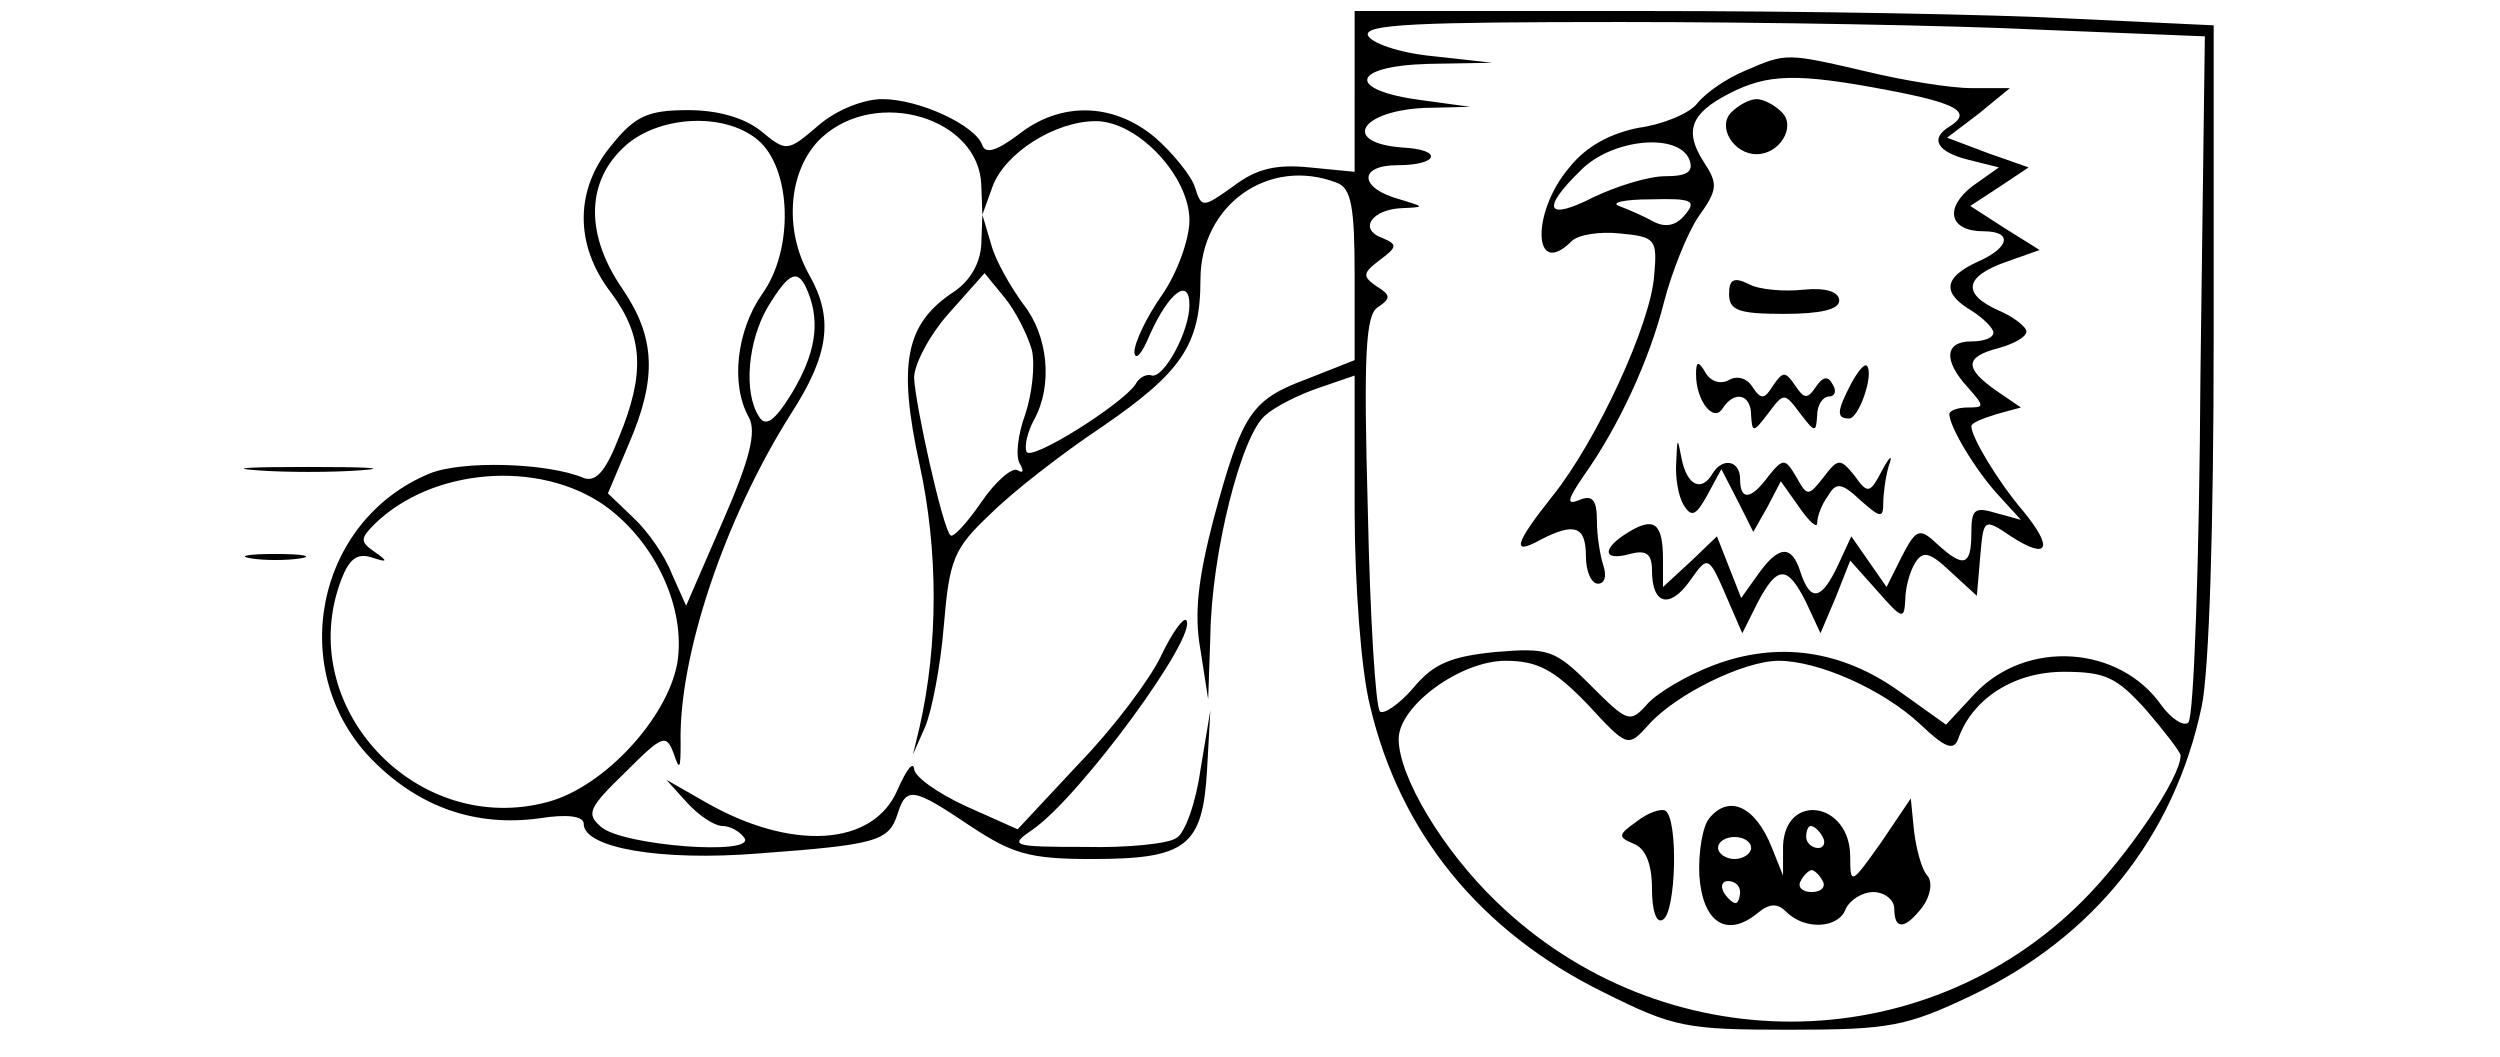 <?xml version="1.0" encoding="UTF-8" standalone="no"?>
<svg xmlns="http://www.w3.org/2000/svg" version="1.0" width="227pt" height="96pt" viewBox="0 0 227 96" preserveAspectRatio="xMidYMid meet">
  <g transform="translate(0,96) scale(0.1,-0.1)" fill="#000000" stroke="none">
    <path d="M1230 877 l0 -73 -41 4 c-30 3 -48 -1 -69 -17 -28 -20 -29 -20 -35 -1 -3 10 -20 31 -36 45 -38 32 -86 33 -124 3 -20 -15 -30 -18 -33 -10 -6 18 -57 42 -91 42 -17 0 -42 -10 -58 -24 -28 -24 -29 -24 -52 -5 -15 12 -39 19 -66 19 -36 0 -48 -5 -69 -31 -34 -40 -35 -91 -1 -135 29 -39 31 -73 7 -131 -12 -31 -21 -41 -32 -37 -33 14 -111 16 -140 4 -104 -43 -131 -181 -51 -261 42 -42 93 -60 151 -52 25 4 40 2 40 -5 0 -22 70 -34 158 -27 108 8 119 11 127 36 8 25 14 24 66 -11 38 -25 53 -30 110 -30 86 0 101 11 105 81 l3 54 -9 -54 c-4 -29 -14 -58 -22 -62 -7 -5 -44 -9 -83 -8 -67 0 -69 1 -47 16 43 30 151 177 139 190 -3 2 -13 -12 -23 -33 -10 -21 -43 -65 -74 -97 l-56 -60 -47 21 c-26 12 -47 27 -47 34 -1 7 -7 -1 -15 -19 -22 -52 -97 -56 -175 -11 l-35 20 19 -21 c11 -12 25 -21 32 -21 7 0 16 -5 20 -11 10 -16 -110 -7 -130 10 -14 12 -12 17 22 50 34 34 37 35 44 16 5 -15 6 -13 6 10 -2 79 40 204 100 299 35 54 39 87 17 126 -24 42 -19 97 11 125 50 46 143 18 145 -43 l1 -27 9 25 c11 31 57 60 94 60 38 0 85 -50 85 -90 0 -17 -11 -48 -25 -68 -14 -20 -25 -43 -25 -52 1 -8 7 -1 14 16 17 38 36 53 36 27 0 -24 -23 -66 -34 -64 -5 2 -12 -2 -15 -8 -12 -18 -96 -71 -99 -61 -2 5 1 18 7 29 17 31 13 76 -10 105 -11 15 -25 39 -29 54 l-8 27 -1 -27 c-1 -17 -10 -33 -25 -43 -44 -29 -51 -65 -31 -157 17 -78 17 -163 0 -238 l-6 -25 11 25 c6 14 14 55 17 92 5 60 9 70 42 101 20 20 65 55 101 79 73 50 90 75 90 134 0 68 62 112 124 88 13 -5 16 -22 16 -84 l0 -77 -43 -17 c-51 -19 -59 -31 -85 -127 -14 -54 -18 -86 -12 -119 l7 -45 2 58 c1 74 28 182 50 200 9 8 31 19 49 25 l32 11 0 -122 c0 -67 6 -147 14 -178 27 -115 100 -205 212 -260 64 -32 75 -34 169 -34 91 0 106 3 165 31 111 53 184 144 209 262 7 32 11 165 11 336 l0 283 -127 6 c-71 4 -246 7 -390 7 l-263 0 0 -73z m623 56 l149 -6 -4 -308 c-1 -169 -6 -311 -11 -315 -4 -4 -15 3 -24 15 -38 55 -123 61 -170 11 l-26 -28 -42 30 c-53 38 -111 46 -169 24 -24 -9 -51 -25 -60 -35 -16 -18 -18 -17 -52 17 -32 32 -38 34 -86 30 -41 -4 -57 -11 -75 -33 -13 -15 -27 -24 -30 -21 -4 4 -9 86 -11 182 -4 142 -2 178 9 185 12 8 12 11 -1 19 -13 9 -13 12 3 24 16 12 16 14 2 20 -22 8 -9 26 18 27 21 1 21 1 -2 8 -37 10 -38 31 -2 31 37 0 42 14 5 16 -56 4 -40 33 19 36 l42 1 -44 6 c-69 9 -65 31 6 33 l58 1 -54 6 c-31 3 -56 12 -59 19 -3 10 45 12 230 12 128 0 300 -3 381 -7z m-1165 -100 c31 -26 33 -100 4 -140 -23 -33 -29 -82 -12 -112 7 -13 1 -38 -24 -95 l-33 -76 -13 29 c-6 16 -22 39 -35 51 l-23 22 19 45 c26 60 24 97 -6 141 -33 48 -33 95 0 127 30 30 92 34 123 8z m46 -139 c11 -28 6 -56 -15 -91 -16 -26 -24 -31 -30 -21 -14 22 -10 68 8 99 20 33 28 36 37 13z m203 -52 c3 -14 0 -40 -6 -58 -7 -19 -9 -39 -5 -45 4 -7 3 -9 -2 -6 -5 3 -20 -10 -33 -29 -13 -19 -26 -33 -28 -30 -7 6 -32 119 -33 143 0 12 14 39 32 59 l32 36 18 -22 c10 -12 21 -34 25 -48z m-388 -141 c46 -33 74 -93 66 -143 -9 -50 -66 -112 -117 -126 -120 -33 -232 87 -188 202 7 18 14 24 27 20 15 -5 16 -4 3 5 -13 9 -13 12 0 25 52 51 149 59 209 17z m892 -180 c37 -40 37 -40 56 -19 25 28 87 58 118 58 36 0 95 -26 129 -58 22 -21 30 -24 34 -13 13 37 51 61 96 61 38 0 48 -5 75 -35 17 -20 31 -38 31 -41 0 -20 -48 -91 -89 -132 -146 -146 -382 -146 -532 -1 -49 47 -89 114 -89 148 0 30 56 71 97 71 29 0 44 -8 74 -39z"></path>
    <path d="M1585 896 c-17 -7 -36 -20 -44 -30 -7 -9 -31 -19 -53 -22 -25 -5 -47 -16 -63 -36 -35 -41 -33 -102 2 -67 6 6 26 9 44 7 32 -3 34 -5 31 -38 -3 -44 -52 -150 -92 -200 -35 -44 -38 -55 -11 -40 31 16 41 12 41 -15 0 -14 5 -25 11 -25 6 0 8 7 5 16 -3 9 -6 27 -6 41 0 19 -4 24 -16 19 -12 -5 -11 0 4 22 32 45 60 106 73 158 7 27 21 62 31 77 18 25 18 30 5 50 -18 28 -12 44 23 62 35 18 61 19 145 3 63 -12 76 -20 55 -33 -18 -11 -11 -23 17 -30 l28 -7 -24 -17 c-26 -20 -21 -41 10 -41 27 0 24 -15 -6 -28 -30 -14 -32 -28 -5 -44 11 -7 20 -16 20 -20 0 -5 -9 -8 -20 -8 -24 0 -26 -17 -3 -42 15 -17 15 -18 0 -18 -10 0 -17 -3 -17 -6 0 -11 23 -50 44 -73 l21 -23 -22 6 c-20 6 -23 4 -23 -18 0 -30 -7 -32 -31 -10 -16 15 -19 14 -32 -11 l-14 -28 -16 23 -16 23 -12 -26 c-15 -32 -25 -34 -34 -7 -8 26 -20 25 -39 -2 l-15 -21 -11 28 -11 28 -24 -23 -25 -23 0 25 c0 33 -8 39 -31 25 -25 -15 -24 -27 1 -20 15 4 20 0 20 -15 0 -31 16 -35 34 -10 17 24 17 25 35 -17 l13 -30 14 28 c18 34 27 34 44 0 l13 -28 14 33 13 33 25 -28 c22 -25 24 -26 25 -8 0 11 4 26 9 34 7 11 13 10 32 -8 l24 -22 3 35 c3 35 3 36 28 19 34 -22 39 -11 11 23 -23 27 -47 67 -47 77 0 3 10 7 23 11 l22 6 -22 15 c-30 21 -29 31 2 39 14 4 25 10 25 15 0 4 -11 13 -25 19 -34 15 -31 31 6 44 l31 11 -32 20 -31 20 26 17 27 18 -37 13 -37 14 29 22 28 23 -35 0 c-19 0 -62 7 -95 15 -73 17 -73 17 -110 1z m-51 -81 c4 -11 -2 -15 -22 -15 -15 0 -44 -9 -65 -19 -43 -22 -48 -11 -12 24 28 29 89 35 99 10z m-4 -50 c-8 -10 -18 -12 -29 -6 -9 5 -23 11 -31 14 -8 3 5 6 29 6 37 1 42 -1 31 -14z"></path>
    <path d="M1572 858 c-13 -13 2 -38 23 -38 21 0 36 25 23 38 -7 7 -17 12 -23 12 -6 0 -16 -5 -23 -12z"></path>
    <path d="M1570 693 c0 -15 9 -18 50 -18 33 0 50 4 50 12 0 8 -12 12 -32 10 -18 -2 -41 0 -50 5 -14 7 -18 4 -18 -9z"></path>
    <path d="M1540 620 c0 -24 16 -44 24 -31 11 17 26 13 26 -6 1 -16 2 -16 15 1 15 20 15 20 30 0 13 -17 14 -17 15 -1 0 9 5 17 11 17 5 0 7 5 3 11 -4 8 -9 7 -15 -2 -8 -12 -11 -11 -19 1 -9 13 -11 13 -20 0 -8 -13 -11 -13 -19 -1 -5 8 -14 10 -21 6 -7 -4 -16 -2 -21 6 -7 12 -9 11 -9 -1z"></path>
    <path d="M1681 612 c-13 -25 -14 -32 -2 -32 9 0 23 41 16 48 -2 2 -8 -5 -14 -16z"></path>
    <path d="M1522 540 c-1 -14 2 -31 7 -39 7 -11 11 -9 21 9 l13 24 15 -29 14 -28 13 23 12 23 17 -24 c9 -13 16 -19 16 -14 0 6 4 17 10 25 7 12 12 12 29 -4 18 -16 21 -17 21 -3 0 8 2 24 5 34 4 11 1 9 -6 -4 -11 -21 -13 -22 -25 -5 -13 16 -15 16 -28 -1 -14 -18 -15 -18 -25 0 -10 17 -12 17 -25 1 -16 -22 -26 -23 -26 -3 0 17 -16 20 -25 5 -10 -17 -23 -11 -28 13 -4 21 -4 20 -5 -3z"></path>
    <path d="M1486 214 c-17 -12 -17 -14 -3 -20 11 -4 17 -18 17 -41 0 -20 4 -32 10 -28 12 7 14 92 2 99 -4 2 -16 -2 -26 -10z"></path>
    <path d="M1552 217 c-6 -7 -10 -31 -9 -52 3 -43 25 -57 53 -34 11 9 18 9 26 1 17 -17 48 -15 54 3 4 8 15 15 25 15 10 0 19 -7 19 -15 0 -20 10 -19 26 2 7 10 9 22 4 28 -5 5 -10 24 -12 40 l-3 30 -27 -40 c-27 -38 -28 -39 -28 -13 0 50 -59 59 -61 10 l0 -27 -10 25 c-15 38 -39 49 -57 27z m103 -17 c3 -5 1 -10 -4 -10 -6 0 -11 5 -11 10 0 6 2 10 4 10 3 0 8 -4 11 -10z m-65 -10 c0 -5 -7 -10 -15 -10 -8 0 -15 5 -15 10 0 6 7 10 15 10 8 0 15 -4 15 -10z m65 -30 c3 -5 -1 -10 -10 -10 -9 0 -13 5 -10 10 3 6 8 10 10 10 2 0 7 -4 10 -10z m-75 -10 c0 -5 -2 -10 -4 -10 -3 0 -8 5 -11 10 -3 6 -1 10 4 10 6 0 11 -4 11 -10z"></path>
    <path d="M233 533 c26 -2 68 -2 95 0 26 2 4 3 -48 3 -52 0 -74 -1 -47 -3z"></path>
    <path d="M228 453 c12 -2 32 -2 45 0 12 2 2 4 -23 4 -25 0 -35 -2 -22 -4z"></path>
  </g>
</svg>
